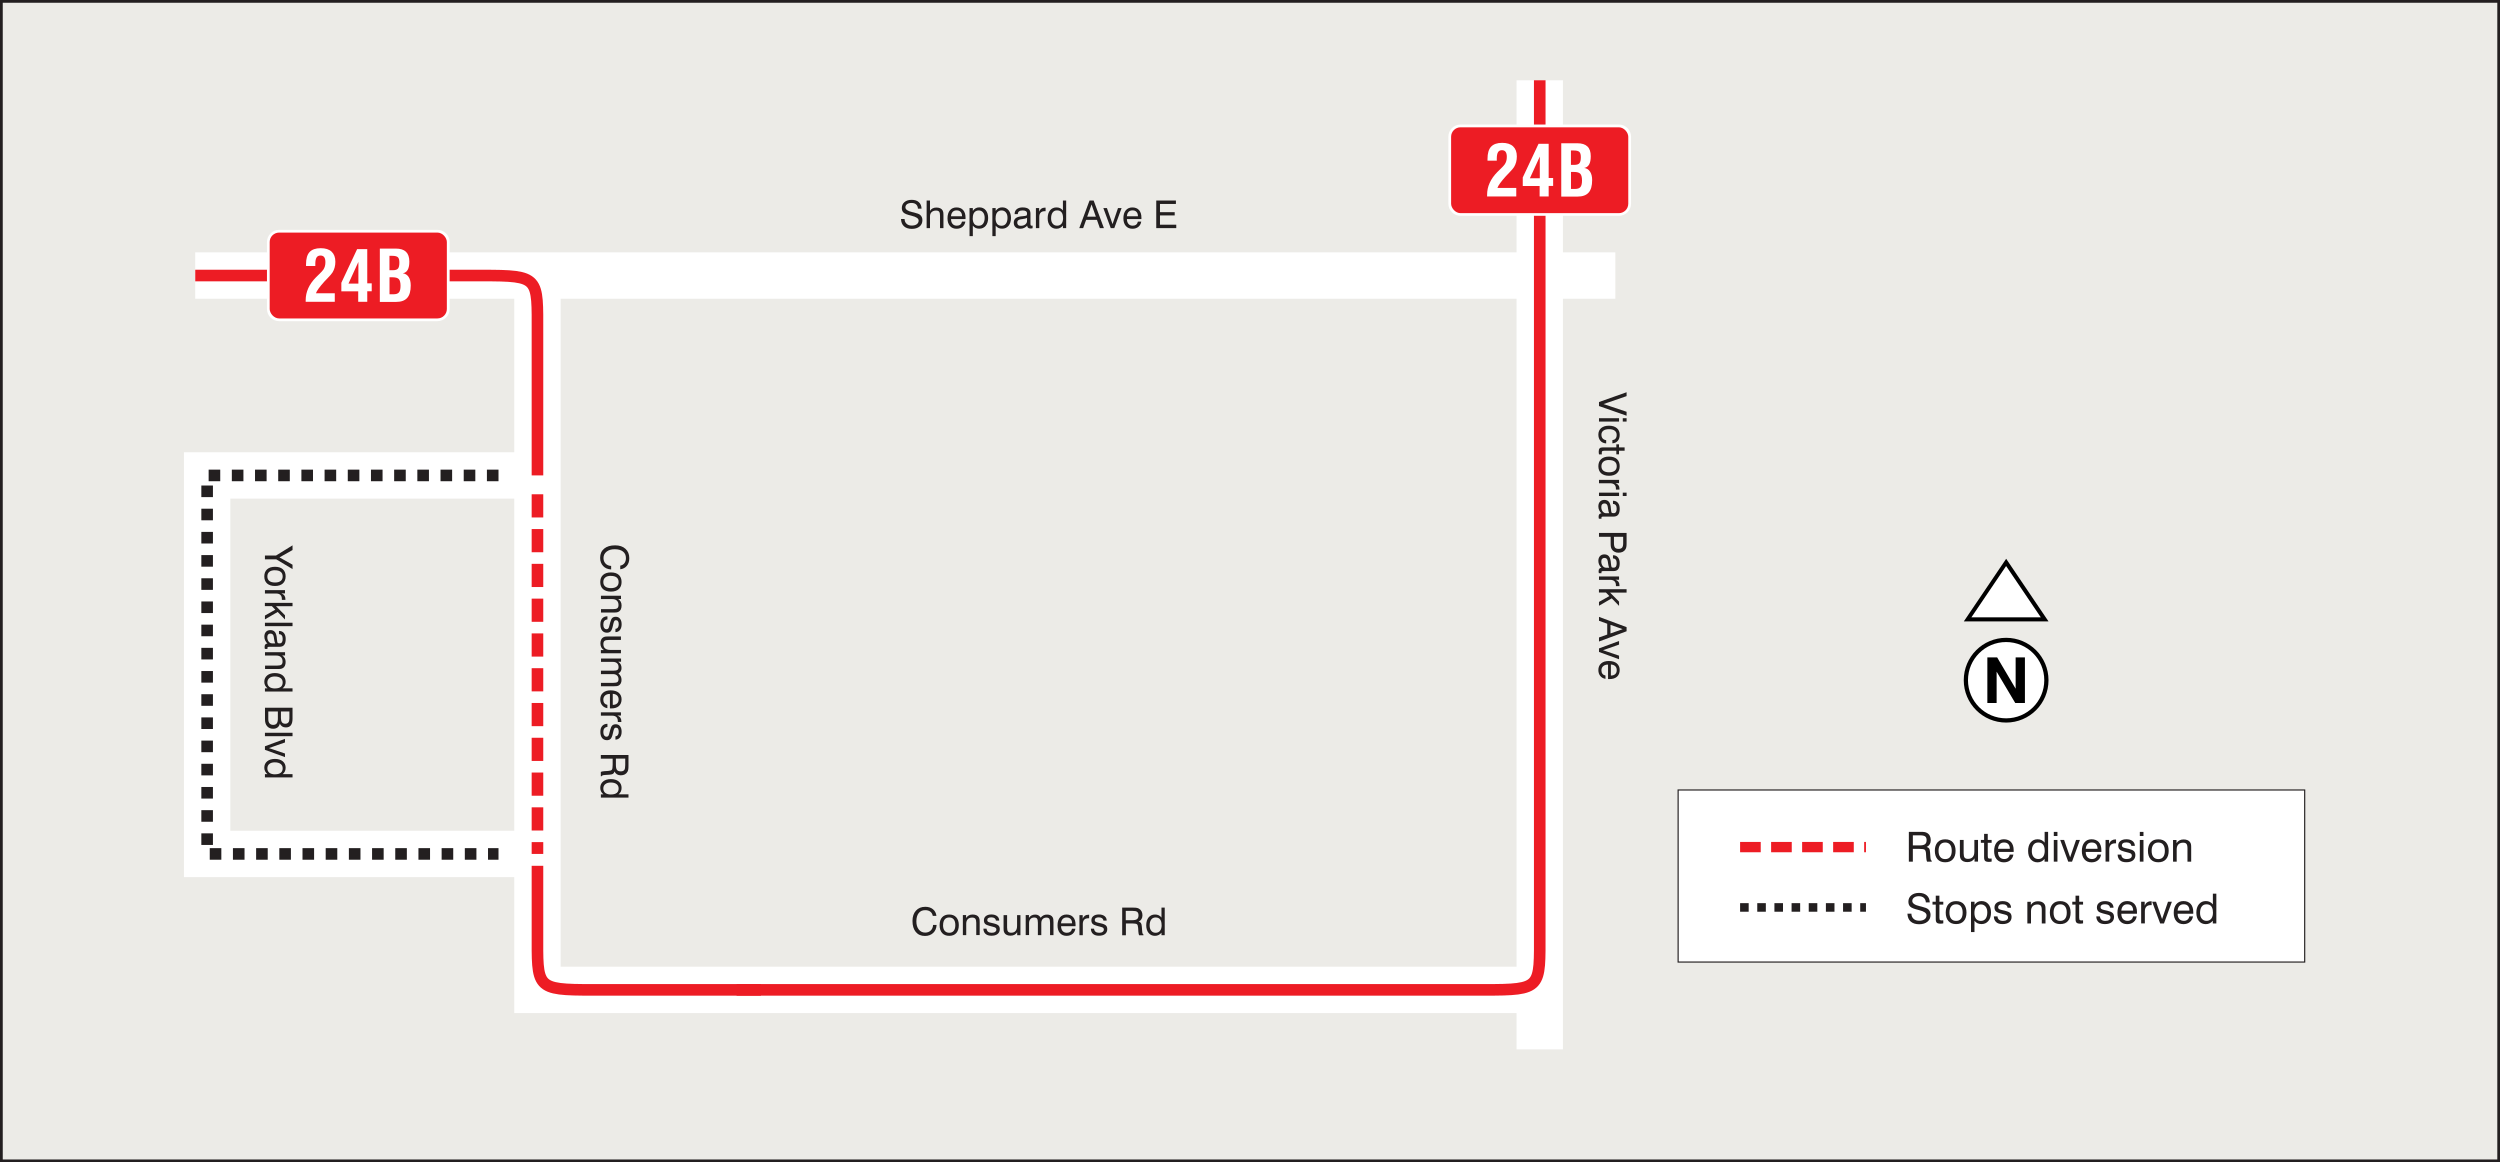 <?xml version="1.0" encoding="UTF-8"?><svg id="Layer_2" xmlns="http://www.w3.org/2000/svg" viewBox="0 0 431.24 200.47"><rect x="0" y="0" width="431.24" height="200.47" fill="#333333" stroke="none"/><defs><style>.cls-1,.cls-2{fill:#fff;}.cls-2,.cls-3{fill-rule:evenodd;}.cls-4{stroke-dasharray:0 0 2 2;stroke-width:2px;}.cls-4,.cls-5,.cls-6,.cls-7,.cls-8,.cls-9,.cls-10,.cls-11{fill:none;}.cls-4,.cls-5,.cls-7,.cls-8{stroke:#231f20;}.cls-4,.cls-6,.cls-8,.cls-10{stroke-miterlimit:2.61;}.cls-5{stroke-width:.47px;}.cls-5,.cls-7,.cls-9,.cls-11{stroke-miterlimit:22.93;}.cls-6{stroke:#fff;stroke-width:8px;}.cls-7{stroke-width:.2px;}.cls-8{stroke-dasharray:0 0 1.48 1.48;stroke-width:1.48px;}.cls-12{fill:#ecebe7;}.cls-9{stroke-dasharray:0 0 4 2;}.cls-9,.cls-10,.cls-11{stroke:#ed1c24;}.cls-9,.cls-11{stroke-width:2px;}.cls-10{stroke-dasharray:0 0 3.56 1.79;stroke-width:1.78px;}.cls-13{fill:#ed1c24;}.cls-14{fill:#231f20;}</style></defs><g id="Layer_1-2"><rect class="cls-12" x=".24" y=".24" width="430.77" height="200"/><rect class="cls-5" x=".24" y=".24" width="430.77" height="200"/><line class="cls-6" x1="33.67" y1="47.53" x2="278.64" y2="47.53"/><line class="cls-6" x1="265.6" y1="13.85" x2="265.6" y2="181.01"/><polyline class="cls-6" points="92.71 47.53 92.71 170.75 265.6 170.75"/><polyline class="cls-6" points="92.71 82.01 35.73 82.01 35.73 147.3 92.71 147.3"/><g><path class="cls-14" d="M155.42,37.78h.62c0,.34,.12,.62,.34,.82,.22,.21,.52,.31,.89,.31s.66-.08,.87-.23c.21-.16,.32-.37,.32-.63,0-.36-.4-.64-1.2-.83-.05-.01-.08-.02-.11-.03-.65-.15-1.07-.32-1.28-.51s-.31-.46-.31-.8c0-.42,.15-.76,.46-1.02,.31-.26,.72-.39,1.24-.39s.94,.13,1.24,.41c.3,.27,.45,.64,.46,1.11h-.62c-.02-.32-.13-.56-.32-.73-.19-.17-.46-.25-.8-.25-.32,0-.57,.07-.76,.21-.19,.14-.28,.32-.28,.55,0,.37,.39,.64,1.18,.82,.12,.03,.21,.05,.27,.06l.07,.02c.51,.12,.85,.25,1.02,.4,.13,.11,.22,.24,.29,.39,.07,.15,.1,.33,.1,.52,0,.46-.16,.82-.49,1.09-.33,.27-.77,.41-1.33,.41s-1.03-.15-1.35-.44c-.32-.29-.5-.71-.52-1.26Z"/><path class="cls-14" d="M162.15,39.35v-2.13c0-.34-.05-.58-.16-.71-.1-.13-.28-.19-.54-.19-.31,0-.56,.09-.75,.27-.19,.18-.28,.42-.28,.72v2.04h-.58v-4.76h.58v1.79c.11-.19,.25-.33,.44-.43,.19-.1,.4-.15,.65-.15,.26,0,.48,.04,.66,.12,.18,.08,.32,.2,.41,.35,.05,.08,.09,.18,.12,.3,.02,.11,.04,.29,.04,.54v2.24h-.59Z"/><path class="cls-14" d="M165.94,38.23h.58c-.06,.38-.23,.68-.5,.9-.27,.22-.61,.33-1.02,.33-.48,0-.86-.16-1.14-.48-.28-.32-.42-.76-.42-1.32,0-.59,.14-1.05,.41-1.38,.28-.33,.66-.5,1.14-.5s.88,.15,1.15,.46c.27,.31,.41,.74,.41,1.29,0,.07,0,.12,0,.16,0,.04,0,.07,0,.1h-2.5c0,.36,.1,.65,.27,.84,.17,.2,.42,.3,.73,.3,.24,0,.43-.06,.59-.18,.15-.12,.25-.29,.3-.52Zm-1.89-.93h1.9c0-.32-.08-.57-.25-.75s-.39-.26-.69-.26-.51,.09-.68,.26c-.16,.17-.26,.42-.29,.75Z"/><path class="cls-14" d="M167.24,40.73v-4.84h.57v.49c.14-.21,.31-.36,.49-.46,.18-.1,.39-.15,.64-.15,.46,0,.83,.17,1.1,.5,.27,.33,.41,.78,.41,1.33s-.14,1.01-.42,1.35c-.28,.33-.65,.5-1.1,.5-.24,0-.46-.04-.64-.13-.18-.09-.34-.22-.48-.4v1.81h-.57Zm.55-3.09c0,.43,.09,.75,.26,.97,.17,.22,.43,.33,.77,.33s.58-.12,.76-.36c.18-.24,.27-.58,.27-1.01,0-.39-.09-.7-.28-.93-.18-.23-.44-.34-.75-.34s-.58,.12-.76,.35c-.18,.23-.26,.56-.26,1Z"/><path class="cls-14" d="M171.18,40.73v-4.84h.57v.49c.14-.21,.31-.36,.49-.46,.18-.1,.39-.15,.64-.15,.46,0,.83,.17,1.1,.5,.27,.33,.41,.78,.41,1.33s-.14,1.01-.42,1.35c-.28,.33-.65,.5-1.1,.5-.24,0-.46-.04-.64-.13-.18-.09-.34-.22-.48-.4v1.81h-.57Zm.55-3.09c0,.43,.09,.75,.26,.97,.17,.22,.43,.33,.77,.33s.58-.12,.76-.36c.18-.24,.27-.58,.27-1.01,0-.39-.09-.7-.28-.93-.18-.23-.44-.34-.75-.34s-.58,.12-.76,.35c-.18,.23-.26,.56-.26,1Z"/><path class="cls-14" d="M177.23,38.89c-.18,.19-.37,.33-.58,.43s-.42,.14-.65,.14c-.35,0-.63-.09-.83-.28-.2-.18-.3-.44-.3-.76s.1-.56,.29-.74,.49-.29,.89-.35c.1-.01,.24-.03,.41-.04,.29-.03,.48-.06,.54-.09,.07-.03,.11-.06,.13-.1,.02-.04,.03-.13,.03-.27,0-.18-.06-.31-.19-.4-.13-.09-.32-.13-.58-.13s-.47,.05-.61,.16c-.14,.11-.21,.27-.21,.48h-.55v-.03c0-.35,.12-.62,.37-.83,.25-.2,.58-.3,1.01-.3,.46,0,.8,.09,1.02,.26,.22,.17,.33,.44,.33,.81v1.73c0,.15,.02,.24,.05,.29s.09,.06,.17,.06c.02,0,.04,0,.06,0,.02,0,.05,0,.09-.01v.45c-.07,.02-.13,.03-.19,.04-.05,0-.1,.01-.15,.01-.19,0-.34-.04-.44-.13-.1-.08-.15-.21-.15-.38v-.02Zm-.06-1.3c-.15,.08-.42,.15-.8,.2-.13,.02-.23,.03-.3,.04-.21,.03-.36,.1-.46,.19-.09,.09-.14,.22-.14,.39s.05,.3,.16,.4,.26,.14,.46,.14c.31,0,.57-.08,.77-.24s.3-.36,.3-.6v-.52Z"/><path class="cls-14" d="M178.69,39.35v-3.46h.56v.62c.09-.23,.22-.41,.38-.52s.35-.17,.58-.17c.04,0,.07,0,.09,0s.04,0,.06,0v.61s-.03,0-.05,0c-.02,0-.05,0-.09,0-.31,0-.55,.08-.71,.25s-.24,.42-.24,.74v1.93h-.58Z"/><path class="cls-14" d="M183.91,34.59v4.76h-.56v-.44c-.15,.18-.32,.32-.5,.41-.19,.09-.39,.14-.62,.14-.46,0-.83-.17-1.1-.5-.27-.33-.41-.77-.41-1.33s.14-1.02,.41-1.35c.28-.33,.64-.5,1.1-.5,.24,0,.46,.04,.64,.13,.19,.09,.35,.22,.48,.4v-1.72h.56Zm-.54,3c0-.43-.09-.75-.26-.97s-.43-.33-.77-.33-.58,.12-.76,.36c-.18,.24-.27,.58-.27,1.01,0,.39,.09,.7,.28,.93,.18,.23,.44,.34,.76,.34s.58-.12,.76-.35c.18-.23,.27-.56,.27-1Z"/><path class="cls-14" d="M186.17,39.35l1.77-4.76h.71l1.77,4.76h-.7l-.5-1.42h-1.87l-.51,1.42h-.67Zm1.38-1.98h1.48l-.74-2.1-.75,2.1Z"/></g><g><path class="cls-14" d="M191.6,39.35l-1.28-3.46h.62l.97,2.77,.94-2.77h.62l-1.26,3.46h-.62Z"/><path class="cls-14" d="M196.28,38.23h.58c-.06,.38-.23,.68-.5,.9-.27,.22-.61,.33-1.02,.33-.48,0-.86-.16-1.14-.48-.28-.32-.42-.76-.42-1.32,0-.59,.14-1.05,.41-1.38,.28-.33,.66-.5,1.14-.5s.88,.15,1.15,.46c.27,.31,.41,.74,.41,1.29,0,.07,0,.12,0,.16,0,.04,0,.07,0,.1h-2.5c0,.36,.1,.65,.27,.84,.17,.2,.42,.3,.73,.3,.24,0,.43-.06,.59-.18,.15-.12,.25-.29,.3-.52Zm-1.89-.93h1.9c0-.32-.08-.57-.25-.75s-.39-.26-.69-.26-.51,.09-.68,.26c-.16,.17-.26,.42-.29,.75Z"/><path class="cls-14" d="M199.45,39.35v-4.76h3.39v.59h-2.75v1.42h2.54v.56h-2.54v1.6h2.81v.59h-3.45Z"/></g><g><path class="cls-14" d="M275.82,69.35l4.76-1.69v.67l-3.98,1.37,3.98,1.33v.68l-4.76-1.67v-.67Z"/><path class="cls-14" d="M275.82,72.14h3.46v.58h-3.46v-.58Zm4.1,0h.66v.58h-.66v-.58Z"/><path class="cls-14" d="M278.13,75.91c.24-.02,.42-.1,.55-.26,.13-.15,.19-.37,.19-.63,0-.31-.11-.56-.34-.73-.23-.17-.55-.26-.97-.26s-.75,.08-.98,.25-.34,.4-.34,.7c0,.27,.07,.49,.21,.65,.14,.16,.34,.26,.61,.3v.56c-.42-.03-.76-.18-.99-.45-.24-.27-.36-.63-.36-1.08s.16-.85,.49-1.12c.33-.27,.77-.41,1.34-.41s1.03,.14,1.36,.42c.33,.28,.49,.67,.49,1.16,0,.43-.11,.78-.34,1.04s-.53,.4-.92,.42v-.58Z"/><path class="cls-14" d="M276.69,77.76c-.16,0-.26,.02-.31,.07s-.08,.13-.08,.24c0,.03,0,.08,0,.12,0,.05,0,.11,.01,.19h-.49c-.02-.1-.03-.18-.04-.26,0-.08-.01-.15-.01-.21,0-.27,.05-.46,.16-.57,.11-.11,.29-.17,.56-.17h2.32v-.52h.46v.52h.97v.58h-.97v.62h-.46v-.62h-2.13Z"/><path class="cls-14" d="M277.56,78.76c.58,0,1.03,.15,1.35,.43,.32,.29,.48,.7,.48,1.22s-.16,.93-.48,1.22c-.32,.29-.77,.44-1.36,.44s-1.03-.15-1.36-.43c-.32-.29-.48-.7-.48-1.22s.16-.93,.48-1.22c.32-.29,.78-.44,1.36-.44Zm0,.59c-.43,0-.76,.09-.98,.28s-.34,.45-.34,.79,.11,.6,.34,.78c.23,.18,.56,.27,.98,.27s.75-.09,.98-.27c.23-.18,.34-.44,.34-.78s-.11-.61-.34-.79c-.23-.18-.55-.27-.98-.27Z"/><path class="cls-14" d="M275.82,82.78h3.46v.56h-.62c.23,.09,.41,.22,.52,.38,.12,.16,.17,.35,.17,.58,0,.04,0,.07,0,.09,0,.02,0,.04,0,.06h-.61s0-.03,0-.05,0-.05,0-.09c0-.31-.08-.55-.25-.71-.17-.16-.42-.24-.74-.24h-1.93v-.58Z"/><path class="cls-14" d="M275.82,84.98h3.46v.58h-3.46v-.58Zm4.1,0h.66v.58h-.66v-.58Z"/><path class="cls-14" d="M276.28,88.59c-.19-.18-.33-.37-.43-.58-.09-.2-.14-.42-.14-.65,0-.35,.09-.63,.28-.83,.18-.2,.44-.3,.76-.3s.56,.1,.74,.29c.18,.19,.29,.49,.35,.89,.01,.1,.03,.24,.04,.41,.03,.29,.06,.48,.09,.54,.03,.07,.06,.11,.1,.13s.13,.03,.27,.03c.18,0,.31-.06,.4-.19,.09-.13,.13-.32,.13-.58s-.05-.47-.16-.61c-.11-.14-.27-.21-.48-.21v-.55h.03c.35,0,.62,.12,.83,.37,.2,.25,.3,.58,.3,1.01,0,.46-.09,.8-.26,1.02-.17,.22-.44,.33-.81,.33h-1.73c-.15,0-.24,.02-.29,.05s-.06,.09-.06,.17c0,.02,0,.04,0,.06,0,.02,0,.05,.01,.09h-.45c-.02-.07-.03-.13-.04-.19,0-.05-.01-.1-.01-.15,0-.19,.04-.34,.13-.44,.08-.1,.21-.15,.38-.15h.02Zm1.3-.05c-.08-.16-.15-.42-.2-.8-.02-.13-.03-.23-.04-.3-.03-.21-.1-.36-.19-.46-.09-.09-.22-.14-.39-.14s-.3,.05-.4,.16-.14,.26-.14,.46c0,.31,.08,.57,.24,.77,.16,.2,.36,.3,.6,.3h.52Z"/><path class="cls-14" d="M275.82,91.93h4.76v1.75c0,.28-.01,.5-.04,.65-.03,.15-.07,.28-.14,.4-.11,.19-.26,.34-.47,.45-.21,.1-.45,.16-.73,.16s-.5-.05-.7-.16c-.2-.1-.36-.25-.48-.45-.07-.11-.12-.25-.15-.4-.03-.15-.04-.41-.04-.76v-.98h-2.01v-.65Zm2.58,.65v1.09c0,.38,.06,.64,.18,.79,.12,.15,.33,.22,.62,.22s.48-.07,.61-.22c.12-.15,.18-.4,.18-.74v-1.13h-1.59Z"/></g><g><path class="cls-14" d="M276.28,97.99c-.19-.18-.33-.37-.43-.58-.09-.2-.14-.42-.14-.65,0-.35,.09-.63,.28-.83,.18-.2,.44-.3,.76-.3s.56,.1,.74,.29c.18,.19,.29,.49,.35,.89,.01,.1,.03,.24,.04,.41,.03,.29,.06,.48,.09,.54,.03,.07,.06,.11,.1,.13s.13,.03,.27,.03c.18,0,.31-.06,.4-.19,.09-.13,.13-.32,.13-.58s-.05-.47-.16-.61c-.11-.14-.27-.21-.48-.21v-.55h.03c.35,0,.62,.12,.83,.37,.2,.25,.3,.58,.3,1.01,0,.46-.09,.8-.26,1.02-.17,.22-.44,.33-.81,.33h-1.73c-.15,0-.24,.02-.29,.05s-.06,.09-.06,.17c0,.02,0,.04,0,.06,0,.02,0,.05,.01,.09h-.45c-.02-.07-.03-.13-.04-.19,0-.05-.01-.1-.01-.15,0-.19,.04-.34,.13-.44,.08-.1,.21-.15,.38-.15h.02Zm1.3-.05c-.08-.16-.15-.42-.2-.8-.02-.13-.03-.23-.04-.3-.03-.21-.1-.36-.19-.46-.09-.09-.22-.14-.39-.14s-.3,.05-.4,.16-.14,.26-.14,.46c0,.31,.08,.57,.24,.77,.16,.2,.36,.3,.6,.3h.52Z"/><path class="cls-14" d="M275.82,99.44h3.46v.56h-.62c.23,.09,.41,.22,.52,.38,.12,.16,.17,.35,.17,.58,0,.04,0,.07,0,.09,0,.02,0,.04,0,.06h-.61s0-.03,0-.05,0-.05,0-.09c0-.31-.08-.55-.25-.71-.17-.16-.42-.24-.74-.24h-1.93v-.58Z"/><path class="cls-14" d="M275.82,101.64h4.76v.58h-2.85l1.55,1.56v.73l-1.26-1.3-2.2,1.28v-.66l1.79-1.01-.59-.61h-1.21v-.58Z"/><path class="cls-14" d="M275.82,106.41l4.76,1.77v.71l-4.76,1.77v-.7l1.42-.5v-1.87l-1.42-.51v-.67Zm1.98,1.38v1.48l2.1-.74-2.1-.75Z"/></g><g><path class="cls-14" d="M275.82,111.85l3.46-1.28v.62l-2.77,.97,2.77,.94v.62l-3.46-1.26v-.62Z"/><path class="cls-14" d="M276.94,116.52v.58c-.38-.06-.68-.23-.9-.5s-.33-.61-.33-1.02c0-.48,.16-.86,.48-1.14,.32-.28,.76-.42,1.32-.42,.59,0,1.05,.14,1.38,.41,.33,.28,.5,.66,.5,1.14s-.15,.88-.46,1.16c-.31,.27-.74,.41-1.29,.41-.07,0-.12,0-.16,0-.04,0-.07,0-.1,0v-2.5c-.36,0-.65,.1-.84,.27-.2,.17-.3,.42-.3,.73,0,.24,.06,.43,.18,.59,.12,.15,.29,.25,.52,.3Zm.93-1.89v1.9c.32,0,.57-.08,.75-.25,.18-.16,.26-.39,.26-.69s-.09-.51-.26-.68c-.17-.17-.42-.26-.75-.29Z"/></g><g><path class="cls-14" d="M160.93,159.55h.63c-.03,.58-.23,1.04-.59,1.38-.37,.34-.84,.52-1.42,.52-.67,0-1.2-.23-1.58-.69-.38-.46-.57-1.09-.57-1.9,0-.75,.2-1.34,.6-1.78s.94-.66,1.61-.66c.54,0,.98,.14,1.32,.42,.34,.28,.54,.66,.6,1.14h-.63c-.06-.31-.2-.56-.43-.73-.23-.17-.52-.25-.88-.25-.48,0-.86,.17-1.12,.51-.27,.34-.4,.82-.4,1.43,0,.58,.14,1.05,.42,1.4,.28,.35,.64,.53,1.1,.53,.39,0,.71-.12,.96-.36,.25-.24,.38-.56,.4-.96Z"/><path class="cls-14" d="M162.08,159.58c0-.58,.14-1.03,.43-1.35,.29-.32,.7-.48,1.22-.48s.93,.16,1.22,.48c.29,.32,.44,.77,.44,1.36s-.15,1.03-.43,1.36c-.29,.32-.7,.48-1.22,.48s-.93-.16-1.22-.48c-.29-.32-.44-.78-.44-1.36Zm.59,0c0,.43,.09,.76,.28,.98s.45,.34,.79,.34,.6-.11,.78-.34,.27-.56,.27-.98-.09-.75-.27-.98c-.18-.23-.44-.34-.78-.34s-.61,.11-.79,.34c-.18,.23-.27,.55-.27,.98Z"/><path class="cls-14" d="M168.4,161.32v-2.13c0-.34-.05-.58-.16-.71-.1-.13-.28-.2-.54-.2-.33,0-.58,.09-.76,.28-.18,.18-.27,.45-.27,.78v1.97h-.58v-3.46h.56v.5c.13-.2,.29-.35,.47-.45s.4-.15,.64-.15c.26,0,.48,.04,.66,.12,.18,.08,.32,.2,.41,.35,.05,.08,.09,.18,.12,.3,.02,.11,.04,.29,.04,.54v2.24h-.59Z"/><path class="cls-14" d="M169.62,160.19h.56c.02,.23,.11,.41,.25,.53,.15,.12,.36,.18,.63,.18,.25,0,.45-.05,.59-.15,.14-.1,.22-.23,.22-.4,0-.13-.04-.22-.11-.29-.07-.07-.21-.13-.42-.18l-.65-.17c-.37-.09-.62-.21-.76-.35s-.21-.35-.21-.62c0-.31,.12-.55,.35-.73,.23-.18,.55-.27,.95-.27s.74,.1,.98,.29c.24,.19,.36,.45,.36,.77h-.57c-.01-.17-.09-.31-.22-.41-.14-.1-.32-.15-.56-.15s-.41,.04-.53,.12c-.12,.08-.18,.2-.18,.36,0,.11,.04,.2,.11,.26s.22,.12,.43,.17l.56,.13c.4,.09,.68,.22,.83,.36s.23,.36,.23,.63c0,.36-.13,.64-.38,.84-.25,.2-.61,.3-1.06,.3s-.78-.11-1.02-.32c-.24-.21-.36-.52-.37-.91Z"/><path class="cls-14" d="M173.72,157.86v2.12c0,.34,.05,.58,.16,.71,.11,.13,.29,.2,.54,.2,.34,0,.59-.1,.76-.3s.26-.49,.26-.87v-1.86h.58v3.46h-.56v-.52c-.12,.2-.28,.35-.47,.45-.19,.1-.42,.15-.68,.15-.24,0-.45-.04-.63-.12-.18-.08-.32-.2-.41-.35-.05-.08-.09-.18-.12-.29-.02-.11-.04-.29-.04-.54v-2.24h.59Z"/><path class="cls-14" d="M181.13,161.32v-2.13c0-.35-.05-.59-.14-.72-.1-.13-.26-.19-.49-.19-.28,0-.5,.09-.65,.26-.16,.17-.23,.42-.23,.73v2.04h-.59v-2.13c0-.35-.05-.59-.14-.72s-.26-.19-.49-.19c-.28,0-.5,.09-.65,.26-.16,.17-.24,.42-.24,.73v2.04h-.58v-3.46h.56v.49c.13-.19,.28-.34,.46-.43,.18-.09,.38-.14,.62-.14,.22,0,.4,.04,.55,.13,.15,.09,.28,.22,.39,.41,.15-.19,.32-.32,.49-.41,.18-.09,.38-.13,.62-.13s.42,.04,.58,.12c.17,.08,.29,.2,.38,.35,.05,.09,.08,.19,.11,.32,.02,.12,.03,.32,.03,.58v2.18h-.58Z"/><path class="cls-14" d="M184.92,160.2h.58c-.06,.38-.23,.68-.5,.9-.27,.22-.61,.33-1.02,.33-.48,0-.86-.16-1.14-.48-.28-.32-.42-.76-.42-1.32,0-.59,.14-1.05,.41-1.38,.28-.33,.66-.5,1.14-.5s.88,.15,1.15,.46c.27,.31,.41,.74,.41,1.29,0,.07,0,.12,0,.16,0,.04,0,.07,0,.1h-2.5c0,.36,.1,.65,.27,.84,.17,.2,.42,.3,.73,.3,.24,0,.43-.06,.59-.18,.15-.12,.25-.29,.3-.52Zm-1.89-.93h1.9c0-.32-.08-.57-.25-.75s-.39-.26-.69-.26-.51,.09-.68,.26c-.16,.17-.26,.42-.29,.75Z"/><path class="cls-14" d="M186.2,161.32v-3.46h.56v.62c.09-.23,.22-.41,.38-.52s.35-.17,.58-.17c.04,0,.07,0,.09,0s.04,0,.06,0v.61s-.03,0-.05,0c-.02,0-.05,0-.09,0-.31,0-.55,.08-.71,.25s-.24,.42-.24,.74v1.93h-.58Z"/><path class="cls-14" d="M188.16,160.19h.56c.02,.23,.11,.41,.25,.53,.15,.12,.36,.18,.63,.18,.25,0,.45-.05,.59-.15,.14-.1,.22-.23,.22-.4,0-.13-.04-.22-.11-.29-.07-.07-.21-.13-.42-.18l-.65-.17c-.37-.09-.62-.21-.76-.35s-.21-.35-.21-.62c0-.31,.12-.55,.35-.73,.23-.18,.55-.27,.95-.27s.74,.1,.98,.29c.24,.19,.36,.45,.36,.77h-.57c-.01-.17-.09-.31-.22-.41-.14-.1-.32-.15-.56-.15s-.41,.04-.53,.12c-.12,.08-.18,.2-.18,.36,0,.11,.04,.2,.11,.26s.22,.12,.43,.17l.56,.13c.4,.09,.68,.22,.83,.36s.23,.36,.23,.63c0,.36-.13,.64-.38,.84-.25,.2-.61,.3-1.06,.3s-.78-.11-1.02-.32c-.24-.21-.36-.52-.37-.91Z"/><path class="cls-14" d="M193.56,156.56h1.85c.3,0,.52,.01,.66,.04,.14,.03,.27,.07,.38,.13,.2,.11,.35,.26,.46,.46,.1,.2,.16,.43,.16,.69s-.06,.48-.17,.66c-.11,.18-.27,.32-.49,.43,.19,.05,.32,.14,.4,.26s.13,.33,.15,.62l.06,.79c.01,.17,.03,.29,.07,.38,.03,.08,.08,.14,.15,.18v.13h-.75c-.06-.1-.1-.31-.13-.64v-.02l-.04-.62c-.02-.32-.09-.53-.2-.62s-.4-.14-.86-.14h-1.05v2.04h-.64v-4.76Zm.63,.56v1.61h1.1c.4,0,.68-.06,.85-.19,.16-.13,.25-.34,.25-.65,0-.28-.08-.48-.23-.6-.16-.12-.44-.17-.86-.17h-1.1Z"/><path class="cls-14" d="M200.91,156.56v4.76h-.56v-.44c-.15,.18-.32,.32-.5,.41-.19,.09-.39,.14-.62,.14-.46,0-.83-.17-1.1-.5-.27-.33-.41-.77-.41-1.33s.14-1.02,.41-1.35c.28-.33,.64-.5,1.1-.5,.24,0,.46,.04,.64,.13,.19,.09,.35,.22,.48,.4v-1.72h.56Zm-.54,3c0-.43-.09-.75-.26-.97s-.43-.33-.77-.33-.58,.12-.76,.36c-.18,.24-.27,.58-.27,1.01,0,.39,.09,.7,.28,.93,.18,.23,.44,.34,.76,.34s.58-.12,.76-.35c.18-.23,.27-.56,.27-1Z"/></g><path class="cls-14" d="M45.7,96.48v-.65h1.91l2.85-1.76v.81l-2.25,1.27,2.25,1.26v.76l-2.81-1.69h-1.95Z"/><g><path class="cls-14" d="M47.44,97.77c.58,0,1.03,.14,1.35,.43s.48,.7,.48,1.22-.16,.93-.48,1.22c-.32,.29-.77,.44-1.36,.44s-1.03-.15-1.36-.43c-.32-.29-.48-.7-.48-1.22s.16-.93,.48-1.22c.32-.29,.78-.44,1.36-.44Zm0,.59c-.43,0-.76,.09-.98,.28-.23,.18-.34,.45-.34,.79s.11,.6,.34,.78c.23,.18,.56,.27,.98,.27s.75-.09,.98-.27c.23-.18,.34-.44,.34-.78s-.11-.61-.34-.79c-.23-.18-.55-.27-.98-.27Z"/><path class="cls-14" d="M45.7,101.8h3.46v.56h-.62c.23,.09,.41,.22,.52,.38s.17,.35,.17,.58c0,.04,0,.07,0,.09s0,.04,0,.06h-.61s0-.03,0-.05,0-.05,0-.09c0-.31-.08-.55-.25-.71-.17-.16-.42-.24-.74-.24h-1.93v-.58Z"/><path class="cls-14" d="M45.7,103.99h4.76v.58h-2.85l1.55,1.56v.73l-1.26-1.3-2.2,1.28v-.66l1.79-1.01-.59-.61h-1.21v-.58Z"/><path class="cls-14" d="M45.7,107.42h4.76v.59h-4.76v-.59Z"/><path class="cls-14" d="M46.17,111.05c-.19-.18-.33-.37-.43-.58-.09-.2-.14-.42-.14-.65,0-.35,.09-.63,.28-.83,.18-.2,.44-.3,.76-.3s.56,.1,.74,.29c.18,.19,.29,.49,.35,.89,.01,.1,.03,.24,.04,.41,.03,.29,.06,.48,.09,.54,.03,.07,.06,.11,.1,.13s.13,.03,.27,.03c.18,0,.31-.06,.4-.19,.09-.13,.13-.32,.13-.58s-.05-.47-.16-.61c-.11-.14-.27-.21-.48-.21v-.55h.03c.35,0,.62,.12,.83,.37,.2,.25,.3,.58,.3,1.01,0,.46-.09,.8-.26,1.02-.17,.22-.44,.33-.81,.33h-1.73c-.15,0-.24,.02-.29,.05s-.06,.09-.06,.17c0,.02,0,.04,0,.06,0,.03,0,.05,.01,.09h-.45c-.02-.07-.03-.13-.04-.19,0-.05-.01-.1-.01-.15,0-.19,.04-.34,.13-.44,.08-.1,.21-.15,.38-.15h.02Zm1.3-.06c-.08-.15-.15-.42-.2-.8-.02-.13-.03-.23-.04-.3-.03-.21-.1-.36-.19-.46-.09-.09-.22-.14-.39-.14s-.3,.05-.4,.16c-.09,.11-.14,.26-.14,.46,0,.31,.08,.57,.24,.77s.36,.3,.6,.3h.52Z"/><path class="cls-14" d="M45.7,114.81h2.13c.34,0,.58-.05,.71-.16,.13-.1,.2-.28,.2-.54,0-.33-.09-.58-.28-.76-.18-.18-.45-.27-.78-.27h-1.97v-.58h3.46v.56h-.5c.2,.13,.35,.29,.45,.47,.1,.18,.15,.4,.15,.64,0,.26-.04,.48-.12,.66-.08,.18-.2,.32-.35,.41-.08,.05-.18,.09-.3,.12s-.29,.04-.54,.04h-2.24v-.59Z"/><path class="cls-14" d="M50.46,119.29h-4.76v-.56h.44c-.18-.15-.32-.32-.41-.5-.09-.19-.14-.39-.14-.62,0-.46,.17-.83,.5-1.1,.33-.27,.77-.41,1.33-.41s1.02,.14,1.35,.41c.33,.28,.5,.64,.5,1.1,0,.24-.04,.46-.13,.64-.09,.19-.22,.35-.4,.48h1.72v.56Zm-3-.54c.43,0,.75-.09,.97-.26,.22-.17,.33-.43,.33-.77s-.12-.58-.36-.76c-.24-.18-.58-.27-1.01-.27-.39,0-.7,.09-.93,.28-.23,.18-.34,.44-.34,.76s.12,.58,.35,.76c.23,.18,.56,.27,1,.27Z"/><path class="cls-14" d="M45.7,122.08h4.76v1.92c0,.49-.1,.86-.29,1.11-.19,.25-.48,.37-.87,.37-.25,0-.46-.06-.63-.17-.17-.11-.31-.28-.4-.51-.05,.29-.18,.51-.38,.67-.2,.16-.46,.24-.76,.24-.44,0-.78-.14-1.04-.43-.26-.29-.38-.68-.38-1.18v-2.02Zm.58,.65v1.31c0,.33,.07,.58,.22,.75,.15,.17,.36,.25,.63,.25s.48-.09,.61-.26c.13-.17,.19-.45,.19-.82v-1.24h-1.65Zm2.18,0v1.13c0,.33,.06,.58,.18,.74,.12,.16,.31,.24,.57,.24,.24,0,.42-.08,.54-.23,.12-.15,.17-.38,.17-.69v-1.19h-1.46Z"/><path class="cls-14" d="M45.7,126.4h4.76v.59h-4.76v-.59Z"/><path class="cls-14" d="M45.7,128.73l3.46-1.28v.62l-2.77,.97,2.77,.94v.62l-3.46-1.26v-.62Z"/><path class="cls-14" d="M50.46,134.1h-4.76v-.56h.44c-.18-.15-.32-.32-.41-.5-.09-.19-.14-.39-.14-.62,0-.46,.17-.83,.5-1.1,.33-.27,.77-.41,1.33-.41s1.02,.14,1.35,.41,.5,.64,.5,1.1c0,.24-.04,.46-.13,.64-.09,.19-.22,.35-.4,.48h1.72v.56Zm-3-.54c.43,0,.75-.09,.97-.26,.22-.17,.33-.43,.33-.77s-.12-.58-.36-.76c-.24-.18-.58-.27-1.01-.27-.39,0-.7,.09-.93,.28-.23,.18-.34,.44-.34,.76s.12,.58,.35,.76c.23,.18,.56,.27,1,.27Z"/></g><g><path class="cls-14" d="M105.42,97.6v.63c-.58-.03-1.04-.23-1.38-.59-.34-.37-.52-.84-.52-1.42,0-.67,.23-1.2,.69-1.58,.46-.38,1.09-.57,1.9-.57,.75,0,1.34,.2,1.78,.6s.66,.94,.66,1.61c0,.54-.14,.98-.42,1.32-.28,.34-.66,.54-1.14,.6v-.63c.31-.06,.56-.2,.73-.43,.17-.23,.25-.52,.25-.88,0-.48-.17-.86-.51-1.12-.34-.27-.82-.4-1.43-.4-.58,0-1.05,.14-1.4,.42-.35,.28-.53,.64-.53,1.1,0,.39,.12,.71,.36,.96,.24,.25,.56,.38,.96,.4Z"/><path class="cls-14" d="M105.39,98.74c.58,0,1.03,.14,1.35,.43s.48,.7,.48,1.22-.16,.93-.48,1.22c-.32,.29-.77,.44-1.36,.44s-1.03-.15-1.36-.43c-.32-.29-.48-.7-.48-1.22s.16-.93,.48-1.22c.32-.29,.78-.44,1.36-.44Zm0,.59c-.43,0-.76,.09-.98,.28-.23,.18-.34,.45-.34,.79s.11,.6,.34,.78c.23,.18,.56,.27,.98,.27s.75-.09,.98-.27c.23-.18,.34-.44,.34-.78s-.11-.61-.34-.79c-.23-.18-.55-.27-.98-.27Z"/><path class="cls-14" d="M103.65,105.07h2.13c.34,0,.58-.05,.71-.16,.13-.1,.2-.28,.2-.54,0-.33-.09-.58-.28-.76-.18-.18-.45-.27-.78-.27h-1.97v-.58h3.46v.56h-.5c.2,.13,.35,.29,.45,.47,.1,.18,.15,.4,.15,.64,0,.26-.04,.48-.12,.66-.08,.18-.2,.32-.35,.41-.08,.05-.18,.09-.3,.12-.11,.02-.29,.04-.54,.04h-2.24v-.59Z"/><path class="cls-14" d="M104.78,106.29v.56c-.23,.02-.41,.11-.53,.25-.12,.15-.18,.36-.18,.63,0,.25,.05,.45,.15,.59,.1,.14,.23,.22,.4,.22,.13,0,.22-.04,.29-.11,.07-.07,.13-.21,.18-.42l.17-.65c.09-.37,.21-.62,.35-.76,.15-.14,.35-.21,.62-.21,.31,0,.55,.12,.73,.35s.27,.55,.27,.95-.1,.74-.29,.98-.45,.37-.77,.37h-.01v-.57c.18-.01,.33-.09,.42-.22,.1-.14,.15-.32,.15-.56s-.04-.41-.12-.53c-.08-.12-.2-.18-.36-.18-.11,0-.2,.04-.26,.11-.06,.08-.12,.22-.17,.43l-.13,.56c-.09,.4-.22,.68-.36,.83-.15,.15-.36,.23-.63,.23-.36,0-.64-.13-.84-.38s-.3-.61-.3-1.06,.11-.78,.32-1.02,.52-.36,.91-.37Z"/><path class="cls-14" d="M107.11,110.39h-2.12c-.34,0-.58,.05-.71,.16-.13,.11-.2,.29-.2,.54,0,.34,.1,.59,.3,.76,.2,.17,.49,.26,.87,.26h1.86v.58h-3.46v-.56h.52c-.2-.12-.35-.28-.45-.47-.1-.19-.15-.42-.15-.67,0-.24,.04-.45,.12-.63,.08-.18,.2-.32,.35-.41,.08-.05,.18-.09,.29-.12,.11-.02,.29-.04,.54-.04h2.24v.59Z"/><path class="cls-14" d="M103.65,117.79h2.13c.35,0,.59-.05,.72-.14s.19-.26,.19-.49c0-.28-.09-.5-.26-.65-.17-.16-.42-.23-.73-.23h-2.04v-.59h2.13c.35,0,.59-.05,.72-.14s.19-.26,.19-.49c0-.28-.09-.5-.26-.65-.17-.16-.42-.24-.73-.24h-2.04v-.58h3.46v.56h-.49c.19,.13,.34,.28,.43,.46s.14,.38,.14,.62c0,.22-.04,.4-.13,.55-.09,.15-.22,.28-.41,.39,.19,.15,.32,.32,.41,.49,.09,.18,.13,.38,.13,.62s-.04,.42-.12,.58c-.08,.17-.2,.29-.35,.38-.09,.05-.19,.08-.32,.11-.12,.02-.32,.03-.58,.03h-2.18v-.58Z"/><path class="cls-14" d="M104.77,121.58v.58c-.38-.06-.68-.23-.9-.5-.22-.27-.33-.61-.33-1.02,0-.48,.16-.86,.48-1.14,.32-.28,.76-.42,1.32-.42,.59,0,1.05,.14,1.38,.41,.33,.28,.5,.66,.5,1.14s-.15,.88-.46,1.16c-.31,.27-.74,.41-1.29,.41-.07,0-.12,0-.16,0-.04,0-.07,0-.1,0v-2.5c-.36,0-.65,.1-.84,.27s-.3,.42-.3,.73c0,.24,.06,.43,.18,.59,.12,.15,.29,.25,.52,.3Zm.93-1.89v1.9c.32,0,.57-.08,.75-.25,.18-.16,.26-.39,.26-.69s-.09-.51-.26-.68c-.17-.17-.42-.26-.75-.29Z"/><path class="cls-14" d="M103.65,122.87h3.46v.56h-.62c.23,.09,.41,.22,.52,.38s.17,.35,.17,.58c0,.04,0,.07,0,.09s0,.04,0,.06h-.61s0-.03,0-.05,0-.05,0-.09c0-.31-.08-.55-.25-.71-.17-.16-.42-.24-.74-.24h-1.93v-.58Z"/><path class="cls-14" d="M104.78,124.83v.56c-.23,.02-.41,.11-.53,.25-.12,.15-.18,.36-.18,.63,0,.25,.05,.45,.15,.59,.1,.14,.23,.22,.4,.22,.13,0,.22-.04,.29-.11,.07-.07,.13-.21,.18-.42l.17-.65c.09-.37,.21-.62,.35-.76,.15-.14,.35-.21,.62-.21,.31,0,.55,.12,.73,.35s.27,.55,.27,.95-.1,.74-.29,.98-.45,.37-.77,.37h-.01v-.57c.18-.01,.33-.09,.42-.22,.1-.14,.15-.32,.15-.56s-.04-.41-.12-.53c-.08-.12-.2-.18-.36-.18-.11,0-.2,.04-.26,.11-.06,.08-.12,.22-.17,.43l-.13,.56c-.09,.4-.22,.68-.36,.83-.15,.15-.36,.23-.63,.23-.36,0-.64-.13-.84-.38s-.3-.61-.3-1.06,.11-.78,.32-1.02,.52-.36,.91-.37Z"/><path class="cls-14" d="M108.41,130.23v1.85c0,.3-.01,.52-.04,.66-.03,.14-.07,.27-.13,.38-.11,.2-.26,.35-.46,.46-.2,.1-.43,.16-.69,.16s-.48-.06-.66-.17c-.18-.11-.32-.27-.43-.49-.05,.19-.14,.32-.26,.4-.12,.08-.33,.13-.62,.15l-.79,.05c-.17,.01-.29,.03-.38,.07s-.14,.08-.18,.15h-.13v-.75c.1-.06,.31-.1,.64-.13h.02l.62-.04c.32-.02,.53-.09,.62-.2s.14-.4,.14-.86v-1.05h-2.04v-.64h4.76Zm-.56,.63h-1.61v1.1c0,.4,.06,.68,.19,.85,.13,.16,.34,.25,.65,.25,.28,0,.48-.08,.6-.23,.12-.16,.17-.44,.17-.86v-1.1Z"/><path class="cls-14" d="M108.41,137.58h-4.76v-.56h.44c-.18-.15-.32-.32-.41-.5-.09-.19-.14-.39-.14-.62,0-.46,.17-.83,.5-1.1,.33-.27,.77-.41,1.33-.41s1.02,.14,1.35,.41,.5,.64,.5,1.1c0,.24-.04,.46-.13,.64-.09,.19-.22,.35-.4,.48h1.72v.56Zm-3-.54c.43,0,.75-.09,.97-.26,.22-.17,.33-.43,.33-.77s-.12-.58-.36-.76c-.24-.18-.58-.27-1.01-.27-.39,0-.7,.09-.93,.28-.23,.18-.34,.44-.34,.76s.12,.58,.35,.76c.23,.18,.56,.27,1,.27Z"/></g><polyline class="cls-4" points="85.99 82.01 35.73 82.01 35.73 147.3 85.99 147.3"/><line class="cls-9" x1="92.71" y1="85.26" x2="92.71" y2="147.3"/><path class="cls-11" d="M92.71,82.01v-24.54c0-9.64,.44-9.94-9.56-9.94H33.68"/><path class="cls-11" d="M92.71,149.35v11.46c0,9.64-.44,9.94,9.56,9.94h28.98"/><path class="cls-11" d="M265.6,13.85V160.81c0,9.64,.44,9.94-9.56,9.94H127.06"/><path class="cls-2" d="M344.14,110.68c3.66-1.05,7.49,1.07,8.54,4.73,1.05,3.67-1.07,7.49-4.73,8.54-3.66,1.05-7.49-1.07-8.54-4.73-1.05-3.66,1.07-7.49,4.73-8.54"/><polygon class="cls-2" points="339.51 106.71 346.05 97.11 352.57 106.79 339.51 106.71"/><polygon class="cls-3" points="342.81 121.26 342.81 113.4 344.5 113.4 347.69 118.8 347.69 113.4 349.29 113.4 349.29 121.26 347.62 121.26 344.41 115.86 344.41 121.26 342.81 121.26"/><path class="cls-3" d="M346.05,110.75c3.63,0,6.58,2.94,6.58,6.58s-2.94,6.58-6.58,6.58-6.58-2.94-6.58-6.58,2.94-6.58,6.58-6.58m0-.73c4.03,0,7.31,3.27,7.31,7.31s-3.27,7.31-7.31,7.31-7.31-3.27-7.31-7.31,3.27-7.31,7.31-7.31Z"/><path class="cls-3" d="M346.05,96.38l7.31,10.81h-14.61l7.31-10.81Zm0,1.25l-5.99,8.86h11.97l-5.99-8.86Z"/><rect class="cls-1" x="289.47" y="136.27" width="108.08" height="29.68"/><rect class="cls-7" x="289.47" y="136.27" width="108.08" height="29.68"/><line class="cls-10" x1="300.16" y1="146.12" x2="321.87" y2="146.12"/><g><path class="cls-14" d="M329.28,143.49h1.99c.32,0,.56,.01,.71,.04,.15,.03,.29,.07,.41,.14,.22,.12,.38,.28,.49,.5,.11,.21,.17,.46,.17,.75s-.06,.51-.18,.71c-.12,.2-.29,.35-.53,.46,.2,.06,.34,.15,.43,.28s.14,.36,.16,.67l.06,.85c.01,.18,.04,.32,.07,.41,.04,.09,.09,.15,.16,.19v.14h-.81c-.07-.11-.11-.34-.14-.69v-.02l-.04-.67c-.02-.34-.1-.57-.22-.67-.12-.1-.43-.15-.92-.15h-1.13v2.2h-.69v-5.14Zm.68,.6v1.74h1.19c.43,0,.73-.07,.91-.21,.18-.14,.27-.37,.27-.7,0-.3-.08-.52-.25-.64-.17-.13-.48-.19-.93-.19h-1.19Z"/><path class="cls-14" d="M333.75,146.76c0-.62,.16-1.11,.47-1.46s.75-.52,1.32-.52,1.01,.17,1.32,.52c.31,.35,.47,.84,.47,1.46s-.16,1.12-.47,1.46c-.31,.35-.75,.52-1.32,.52s-1.01-.17-1.32-.52-.47-.84-.47-1.47Zm.64,0c0,.46,.1,.82,.3,1.06,.2,.25,.48,.37,.85,.37s.65-.12,.84-.37c.2-.25,.29-.6,.29-1.06s-.1-.81-.29-1.06c-.19-.25-.48-.37-.84-.37s-.66,.12-.85,.37c-.2,.24-.3,.6-.3,1.06Z"/><path class="cls-14" d="M338.72,144.89v2.29c0,.37,.06,.62,.17,.76,.11,.14,.31,.21,.58,.21,.36,0,.64-.11,.82-.32,.19-.21,.28-.53,.28-.94v-2.01h.63v3.74h-.6v-.56c-.13,.22-.3,.38-.51,.49-.21,.11-.45,.16-.73,.16-.26,0-.49-.04-.68-.13-.19-.09-.34-.21-.44-.38-.06-.09-.1-.2-.13-.32s-.04-.32-.04-.58v-2.42h.63Z"/><path class="cls-14" d="M342.89,147.69c0,.17,.02,.28,.07,.33s.14,.08,.26,.08c.04,0,.08,0,.13,0,.05,0,.12,0,.2-.01v.53c-.1,.02-.2,.03-.28,.04-.08,0-.16,.01-.22,.01-.3,0-.5-.06-.62-.17s-.18-.32-.18-.61v-2.51h-.56v-.5h.56v-1.04h.63v1.04h.67v.5h-.67v2.29Z"/><path class="cls-14" d="M346.68,147.42h.62c-.07,.41-.25,.74-.54,.97-.29,.24-.66,.36-1.1,.36-.52,0-.93-.17-1.23-.52s-.45-.82-.45-1.43c0-.64,.15-1.13,.45-1.49,.3-.36,.71-.54,1.23-.54s.95,.17,1.25,.5c.29,.33,.44,.8,.44,1.4,0,.08,0,.13,0,.17,0,.04,0,.07,0,.11h-2.7c0,.39,.1,.7,.29,.91s.45,.32,.78,.32c.26,0,.47-.07,.63-.2,.17-.13,.27-.32,.32-.56Zm-2.04-1h2.05c0-.35-.09-.62-.26-.81-.17-.19-.42-.28-.74-.28s-.55,.09-.73,.28c-.18,.19-.28,.46-.31,.81Z"/><path class="cls-14" d="M353.29,143.49v5.14h-.61v-.47c-.16,.2-.34,.34-.54,.44s-.42,.15-.67,.15c-.5,0-.89-.18-1.19-.54-.3-.36-.44-.84-.44-1.44s.15-1.1,.45-1.46,.69-.54,1.19-.54c.26,0,.49,.05,.69,.15,.2,.1,.38,.24,.52,.43v-1.86h.61Zm-.59,3.24c0-.46-.09-.81-.28-1.05-.19-.24-.46-.35-.83-.35s-.63,.13-.82,.39c-.19,.26-.29,.62-.29,1.09,0,.43,.1,.76,.3,1,.2,.24,.47,.37,.82,.37s.62-.12,.82-.38c.19-.25,.29-.61,.29-1.07Z"/><path class="cls-14" d="M354.27,144.21v-.71h.63v.71h-.63Zm0,4.42v-3.74h.63v3.74h-.63Z"/><path class="cls-14" d="M356.76,148.63l-1.38-3.74h.67l1.04,2.99,1.02-2.99h.67l-1.36,3.74h-.67Z"/><path class="cls-14" d="M361.81,147.42h.62c-.07,.41-.25,.74-.54,.97-.29,.24-.66,.36-1.1,.36-.52,0-.93-.17-1.23-.52s-.45-.82-.45-1.43c0-.64,.15-1.13,.45-1.49,.3-.36,.71-.54,1.23-.54s.95,.17,1.25,.5c.29,.33,.44,.8,.44,1.4,0,.08,0,.13,0,.17,0,.04,0,.07,0,.11h-2.7c0,.39,.1,.7,.29,.91s.45,.32,.78,.32c.26,0,.47-.07,.63-.2,.17-.13,.27-.32,.32-.56Zm-2.04-1h2.05c0-.35-.09-.62-.26-.81-.17-.19-.42-.28-.74-.28s-.55,.09-.73,.28c-.18,.19-.28,.46-.31,.81Z"/><path class="cls-14" d="M363.2,148.63v-3.74h.61v.67c.1-.25,.24-.44,.41-.56,.17-.12,.38-.19,.63-.19,.05,0,.08,0,.1,0,.02,0,.04,0,.06,0v.66s-.04,0-.06,0c-.02,0-.05,0-.09,0-.33,0-.59,.09-.76,.27-.18,.18-.26,.45-.26,.8v2.08h-.63Z"/><path class="cls-14" d="M365.31,147.41h.6c.02,.25,.11,.45,.27,.58,.16,.13,.39,.19,.68,.19,.27,0,.48-.05,.64-.16,.16-.11,.23-.25,.23-.43,0-.14-.04-.24-.12-.32-.08-.07-.23-.14-.46-.19l-.7-.18c-.4-.1-.67-.22-.83-.38-.15-.16-.23-.38-.23-.67,0-.33,.12-.59,.38-.79s.59-.29,1.03-.29,.8,.1,1.06,.31c.26,.21,.39,.49,.39,.83h-.61c-.01-.18-.09-.34-.24-.44-.15-.11-.35-.16-.6-.16s-.45,.04-.58,.13c-.13,.09-.2,.22-.2,.39,0,.12,.04,.21,.12,.28,.08,.07,.24,.13,.46,.18l.61,.14c.43,.1,.73,.23,.89,.39,.16,.16,.24,.39,.24,.68,0,.39-.14,.69-.41,.91-.27,.21-.66,.32-1.15,.32s-.85-.11-1.1-.34-.39-.56-.4-.99Z"/><path class="cls-14" d="M369.11,144.21v-.71h.63v.71h-.63Zm0,4.42v-3.74h.63v3.74h-.63Z"/><path class="cls-14" d="M370.51,146.76c0-.62,.16-1.11,.47-1.46s.75-.52,1.32-.52,1.01,.17,1.32,.52c.31,.35,.47,.84,.47,1.46s-.16,1.12-.47,1.46c-.31,.35-.75,.52-1.32,.52s-1.01-.17-1.32-.52-.47-.84-.47-1.47Zm.64,0c0,.46,.1,.82,.3,1.06,.2,.25,.48,.37,.85,.37s.65-.12,.84-.37c.2-.25,.29-.6,.29-1.06s-.1-.81-.29-1.06c-.19-.25-.48-.37-.84-.37s-.66,.12-.85,.37c-.2,.24-.3,.6-.3,1.06Z"/><path class="cls-14" d="M377.33,148.63v-2.3c0-.37-.06-.62-.17-.76-.11-.14-.31-.21-.58-.21-.35,0-.62,.1-.82,.3-.19,.2-.29,.48-.29,.85v2.13h-.63v-3.74h.6v.54c.14-.22,.32-.38,.51-.48,.2-.1,.43-.16,.69-.16,.28,0,.52,.04,.71,.13,.19,.08,.34,.21,.45,.38,.06,.09,.1,.2,.13,.32s.04,.32,.04,.58v2.42h-.63Z"/></g><g><path class="cls-14" d="M329.04,157.6h.67c0,.37,.13,.67,.37,.89s.56,.33,.96,.33,.71-.08,.94-.25c.23-.17,.34-.4,.34-.68,0-.39-.43-.69-1.29-.9-.05-.01-.09-.02-.12-.03-.7-.17-1.16-.35-1.38-.55-.22-.2-.34-.49-.34-.87,0-.46,.17-.83,.5-1.1,.33-.28,.78-.42,1.34-.42s1.01,.15,1.34,.44c.33,.29,.49,.69,.5,1.2h-.67c-.02-.34-.14-.6-.35-.79-.21-.18-.5-.28-.86-.28-.34,0-.62,.08-.82,.23-.21,.15-.31,.35-.31,.6,0,.4,.42,.69,1.27,.89,.13,.03,.22,.05,.29,.07l.07,.02c.55,.13,.92,.28,1.1,.43,.14,.12,.24,.26,.31,.42,.07,.17,.11,.35,.11,.56,0,.5-.18,.89-.53,1.18s-.83,.44-1.44,.44-1.11-.16-1.46-.47c-.35-.31-.53-.77-.56-1.35Z"/><path class="cls-14" d="M334.55,158.35c0,.17,.02,.28,.07,.33s.14,.08,.26,.08c.04,0,.08,0,.13,0,.05,0,.12,0,.2-.01v.53c-.1,.02-.2,.03-.28,.04-.08,0-.16,.01-.22,.01-.3,0-.5-.06-.62-.17s-.18-.32-.18-.61v-2.51h-.56v-.5h.56v-1.04h.63v1.04h.67v.5h-.67v2.29Z"/><path class="cls-14" d="M335.63,157.42c0-.62,.16-1.11,.47-1.46s.75-.52,1.32-.52,1.01,.17,1.32,.52c.31,.35,.47,.84,.47,1.46s-.16,1.12-.47,1.46c-.31,.35-.75,.52-1.32,.52s-1.01-.17-1.32-.52-.47-.84-.47-1.47Zm.64,0c0,.46,.1,.82,.3,1.06,.2,.25,.48,.37,.85,.37s.65-.12,.84-.37c.2-.25,.29-.6,.29-1.06s-.1-.81-.29-1.06c-.19-.25-.48-.37-.84-.37s-.66,.12-.85,.37c-.2,.24-.3,.6-.3,1.06Z"/><path class="cls-14" d="M339.99,160.78v-5.23h.61v.53c.16-.22,.33-.39,.52-.49,.19-.1,.42-.16,.69-.16,.5,0,.89,.18,1.19,.54,.3,.36,.44,.84,.44,1.44s-.15,1.09-.45,1.45c-.3,.36-.7,.54-1.19,.54-.26,0-.49-.05-.69-.14-.2-.09-.37-.24-.52-.43v1.95h-.61Zm.59-3.33c0,.46,.09,.81,.28,1.05,.19,.23,.46,.35,.83,.35s.63-.13,.82-.38c.19-.26,.29-.62,.29-1.09,0-.42-.1-.76-.3-1-.2-.24-.47-.37-.81-.37s-.62,.13-.82,.38c-.19,.25-.29,.61-.29,1.07Z"/><path class="cls-14" d="M343.96,158.08h.6c.02,.25,.11,.45,.27,.58,.16,.13,.39,.19,.68,.19,.27,0,.48-.05,.64-.16,.16-.11,.23-.25,.23-.43,0-.14-.04-.24-.12-.32-.08-.07-.23-.14-.46-.19l-.7-.18c-.4-.1-.67-.22-.83-.38-.15-.16-.23-.38-.23-.67,0-.33,.12-.59,.38-.79s.59-.29,1.03-.29,.8,.1,1.06,.31c.26,.21,.39,.49,.39,.83h-.61c-.01-.18-.09-.34-.24-.44-.15-.11-.35-.16-.6-.16s-.45,.04-.58,.13c-.13,.09-.2,.22-.2,.39,0,.12,.04,.21,.12,.28,.08,.07,.24,.13,.46,.18l.61,.14c.43,.1,.73,.23,.89,.39,.16,.16,.24,.39,.24,.68,0,.39-.14,.69-.41,.91-.27,.21-.66,.32-1.15,.32s-.85-.11-1.1-.34-.39-.56-.4-.99Z"/><path class="cls-14" d="M352.2,159.29v-2.3c0-.37-.06-.62-.17-.76-.11-.14-.31-.21-.58-.21-.35,0-.62,.1-.82,.3-.19,.2-.29,.48-.29,.85v2.13h-.63v-3.74h.6v.54c.14-.22,.32-.38,.51-.48,.2-.1,.43-.16,.69-.16,.28,0,.52,.04,.71,.13,.19,.08,.34,.21,.45,.38,.06,.09,.1,.2,.13,.32s.04,.32,.04,.58v2.42h-.63Z"/><path class="cls-14" d="M353.59,157.42c0-.62,.16-1.11,.47-1.46s.75-.52,1.32-.52,1.01,.17,1.32,.52c.31,.35,.47,.84,.47,1.46s-.16,1.12-.47,1.46c-.31,.35-.75,.52-1.32,.52s-1.01-.17-1.32-.52-.47-.84-.47-1.47Zm.64,0c0,.46,.1,.82,.3,1.06,.2,.25,.48,.37,.85,.37s.65-.12,.84-.37c.2-.25,.29-.6,.29-1.06s-.1-.81-.29-1.06c-.19-.25-.48-.37-.84-.37s-.66,.12-.85,.37c-.2,.24-.3,.6-.3,1.06Z"/><path class="cls-14" d="M358.66,158.35c0,.17,.02,.28,.07,.33s.14,.08,.26,.08c.04,0,.08,0,.13,0,.05,0,.12,0,.2-.01v.53c-.1,.02-.2,.03-.28,.04-.08,0-.16,.01-.22,.01-.3,0-.5-.06-.62-.17s-.18-.32-.18-.61v-2.51h-.56v-.5h.56v-1.04h.63v1.04h.67v.5h-.67v2.29Z"/><path class="cls-14" d="M361.63,158.08h.6c.02,.25,.11,.45,.27,.58,.16,.13,.39,.19,.68,.19,.27,0,.48-.05,.64-.16,.16-.11,.23-.25,.23-.43,0-.14-.04-.24-.12-.32-.08-.07-.23-.14-.46-.19l-.7-.18c-.4-.1-.67-.22-.83-.38-.15-.16-.23-.38-.23-.67,0-.33,.12-.59,.38-.79s.59-.29,1.03-.29,.8,.1,1.06,.31c.26,.21,.39,.49,.39,.83h-.61c-.01-.18-.09-.34-.24-.44-.15-.11-.35-.16-.6-.16s-.45,.04-.58,.13c-.13,.09-.2,.22-.2,.39,0,.12,.04,.21,.12,.28,.08,.07,.24,.13,.46,.18l.61,.14c.43,.1,.73,.23,.89,.39,.16,.16,.24,.39,.24,.68,0,.39-.14,.69-.41,.91-.27,.21-.66,.32-1.15,.32s-.85-.11-1.1-.34-.39-.56-.4-.99Z"/><path class="cls-14" d="M367.95,158.08h.62c-.07,.41-.25,.74-.54,.97-.29,.24-.66,.36-1.1,.36-.52,0-.93-.17-1.23-.52s-.45-.82-.45-1.43c0-.64,.15-1.13,.45-1.49,.3-.36,.71-.54,1.23-.54s.95,.17,1.25,.5c.29,.33,.44,.8,.44,1.4,0,.08,0,.13,0,.17,0,.04,0,.07,0,.11h-2.7c0,.39,.1,.7,.29,.91s.45,.32,.78,.32c.26,0,.47-.07,.63-.2,.17-.13,.27-.32,.32-.56Zm-2.04-1h2.05c0-.35-.09-.62-.26-.81-.17-.19-.42-.28-.74-.28s-.55,.09-.73,.28c-.18,.19-.28,.46-.31,.81Z"/><path class="cls-14" d="M369.34,159.29v-3.74h.61v.67c.1-.25,.24-.44,.41-.56,.17-.12,.38-.19,.63-.19,.05,0,.08,0,.1,0,.02,0,.04,0,.06,0v.66s-.04,0-.06,0c-.02,0-.05,0-.09,0-.33,0-.59,.09-.76,.27-.18,.18-.26,.45-.26,.8v2.08h-.63Z"/><path class="cls-14" d="M372.62,159.29l-1.38-3.74h.67l1.04,2.99,1.02-2.99h.67l-1.36,3.74h-.67Z"/><path class="cls-14" d="M377.66,158.08h.62c-.07,.41-.25,.74-.54,.97-.29,.24-.66,.36-1.1,.36-.52,0-.93-.17-1.23-.52s-.45-.82-.45-1.43c0-.64,.15-1.13,.45-1.49,.3-.36,.71-.54,1.23-.54s.95,.17,1.25,.5c.29,.33,.44,.8,.44,1.4,0,.08,0,.13,0,.17,0,.04,0,.07,0,.11h-2.7c0,.39,.1,.7,.29,.91s.45,.32,.78,.32c.26,0,.47-.07,.63-.2,.17-.13,.27-.32,.32-.56Zm-2.04-1h2.05c0-.35-.09-.62-.26-.81-.17-.19-.42-.28-.74-.28s-.55,.09-.73,.28c-.18,.19-.28,.46-.31,.81Z"/><path class="cls-14" d="M382.31,154.15v5.14h-.61v-.47c-.16,.2-.34,.34-.54,.44s-.42,.15-.67,.15c-.5,0-.89-.18-1.19-.54-.3-.36-.44-.84-.44-1.44s.15-1.1,.45-1.46,.69-.54,1.19-.54c.26,0,.49,.05,.69,.15,.2,.1,.38,.24,.52,.43v-1.86h.61Zm-.59,3.24c0-.46-.09-.81-.28-1.05-.19-.24-.46-.35-.83-.35s-.63,.13-.82,.39c-.19,.26-.29,.62-.29,1.09,0,.43,.1,.76,.3,1,.2,.24,.47,.37,.82,.37s.62-.12,.82-.38c.19-.25,.29-.61,.29-1.07Z"/></g><line class="cls-8" x1="300.16" y1="156.53" x2="321.87" y2="156.53"/><path class="cls-2" d="M48.15,39.65h27.31c1.16,0,2.1,.95,2.1,2.1v11.55c0,1.16-.95,2.1-2.1,2.1h-27.31c-1.16,0-2.1-.95-2.1-2.1v-11.55c0-1.16,.95-2.1,2.1-2.1"/><rect class="cls-13" x="46.52" y="40.12" width="30.56" height="14.81" rx="1.63" ry="1.63"/><path class="cls-1" d="M52.73,52.07s0-.08,0-.15c0-.07,0-.11,0-.15,0-.71,.15-1.39,.44-2.04s.73-1.28,1.33-1.89c.11-.11,.27-.26,.48-.47,.4-.38,.66-.66,.79-.85,.12-.18,.21-.37,.27-.58s.09-.45,.09-.71c0-.39-.07-.68-.21-.87-.14-.19-.35-.28-.65-.28-.31,0-.53,.12-.67,.35-.14,.23-.21,.6-.21,1.1,0,.1,0,.17,0,.22s0,.1,0,.14h-1.6s0-.09,0-.16,0-.12,0-.14c0-.96,.2-1.67,.61-2.11,.41-.44,1.05-.67,1.92-.67,.82,0,1.45,.2,1.88,.6,.43,.4,.65,.98,.65,1.74,0,.35-.04,.68-.12,.98-.08,.3-.2,.58-.36,.85-.13,.21-.41,.55-.85,1-.23,.23-.41,.41-.53,.55h0c-.88,.98-1.37,1.66-1.49,2.06h3.25v1.47h-4.99Z"/><path class="cls-1" d="M61.79,52.07v-1.82h-2.91v-1.47l2.72-5.8h1.75v5.89h.77v1.37h-.77v1.82h-1.56Zm-1.68-3.15h1.71v-3.74l-1.71,3.74Z"/><path class="cls-1" d="M65.52,52.07v-9.19h2.75c.79,0,1.37,.18,1.76,.55,.38,.37,.58,.93,.58,1.69,0,.61-.09,1.08-.28,1.42s-.47,.54-.85,.6c.43,.06,.77,.27,1.01,.64s.36,.85,.36,1.46c0,.98-.2,1.69-.61,2.15-.41,.46-1.04,.69-1.91,.69h-2.8Zm1.67-5.46h.57c.43,0,.73-.09,.89-.28,.16-.19,.24-.53,.24-1.03,0-.45-.08-.76-.25-.92s-.48-.25-.93-.25h-.53v2.48Zm0,4.15h.7c.44,0,.75-.11,.93-.33,.18-.22,.27-.59,.27-1.13s-.1-.94-.29-1.15c-.2-.21-.56-.32-1.1-.32h-.51v2.92Z"/><path class="cls-2" d="M251.94,21.48h27.31c1.16,0,2.1,.95,2.1,2.1v11.55c0,1.16-.95,2.1-2.1,2.1h-27.31c-1.16,0-2.1-.95-2.1-2.1v-11.55c0-1.16,.95-2.1,2.1-2.1"/><rect class="cls-13" x="250.31" y="21.96" width="30.56" height="14.81" rx="1.63" ry="1.63"/><path class="cls-1" d="M256.52,33.9s0-.08,0-.15,0-.11,0-.15c0-.71,.14-1.39,.44-2.04,.29-.65,.73-1.28,1.33-1.89,.11-.11,.27-.26,.48-.47,.4-.38,.66-.66,.79-.85,.12-.18,.21-.37,.27-.58s.09-.45,.09-.71c0-.39-.07-.68-.21-.87-.14-.19-.35-.28-.64-.28-.31,0-.53,.12-.67,.35-.14,.23-.21,.6-.21,1.1,0,.1,0,.17,0,.22s0,.1,0,.14h-1.6s0-.09,0-.16,0-.12,0-.14c0-.96,.2-1.67,.61-2.11,.41-.44,1.05-.67,1.92-.67,.82,0,1.45,.2,1.88,.6,.43,.4,.65,.98,.65,1.74,0,.35-.04,.68-.12,.98-.08,.3-.2,.58-.36,.85-.13,.21-.41,.55-.85,1-.23,.23-.41,.41-.53,.55h0c-.88,.98-1.37,1.66-1.49,2.06h3.25v1.47h-4.99Z"/><path class="cls-1" d="M265.58,33.9v-1.82h-2.91v-1.47l2.72-5.8h1.75v5.89h.77v1.37h-.77v1.82h-1.56Zm-1.68-3.15h1.71v-3.74l-1.71,3.74Z"/><path class="cls-1" d="M269.31,33.9v-9.19h2.75c.79,0,1.37,.18,1.76,.55s.58,.93,.58,1.69c0,.61-.09,1.08-.28,1.42-.19,.33-.47,.54-.85,.6,.43,.06,.76,.27,1.01,.64,.24,.37,.36,.85,.36,1.46,0,.98-.2,1.69-.61,2.15s-1.04,.69-1.91,.69h-2.8Zm1.67-5.46h.57c.43,0,.73-.09,.89-.28,.16-.19,.25-.53,.25-1.03,0-.45-.08-.76-.25-.92s-.48-.25-.93-.25h-.53v2.48Zm0,4.15h.71c.44,0,.75-.11,.93-.33,.18-.22,.27-.59,.27-1.13s-.1-.94-.29-1.15c-.2-.21-.56-.32-1.1-.32h-.51v2.92Z"/></g></svg>